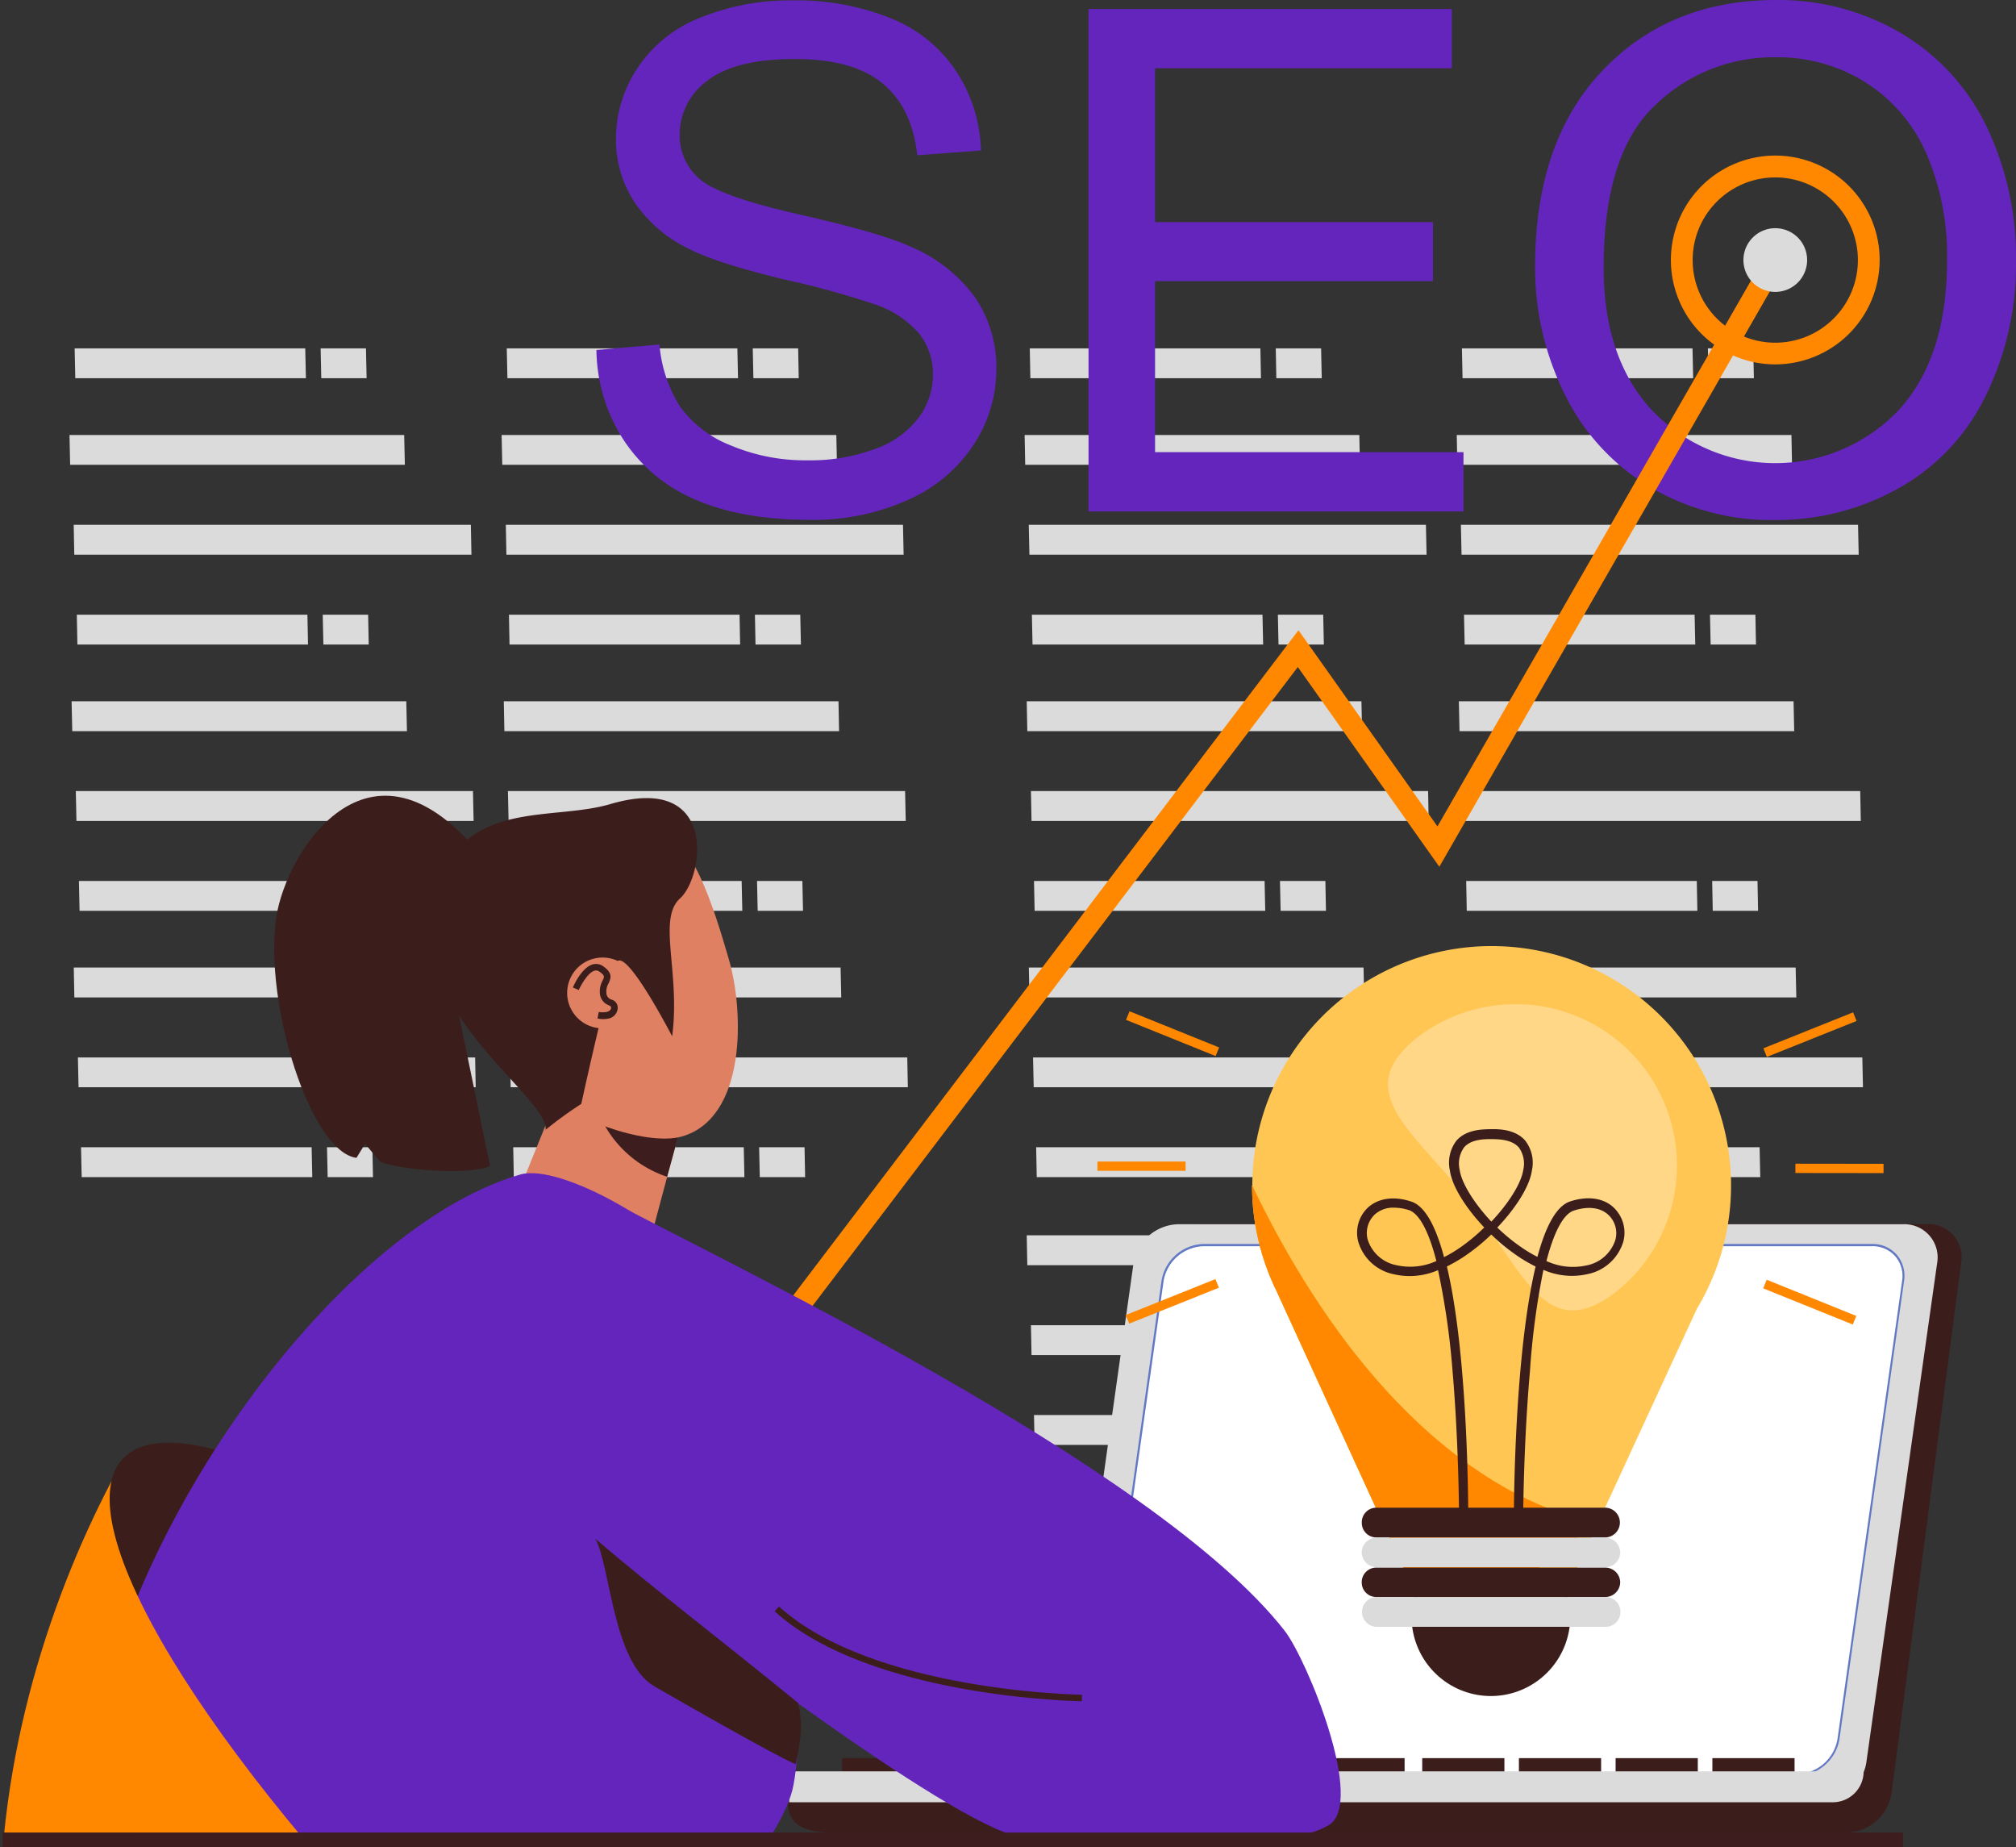 <svg xmlns:inkscape="http://www.inkscape.org/namespaces/inkscape" xmlns:sodipodi="http://sodipodi.sourceforge.net/DTD/sodipodi-0.dtd" xmlns="http://www.w3.org/2000/svg" xmlns:svg="http://www.w3.org/2000/svg" viewBox="0 0 277.915 254.573" id="svg6753" sodipodi:docname="1.svg" width="277.915" height="254.573" inkscape:version="1.1 (c4e8f9e, 2021-05-24)"><rect x="0" y="0" width="277.915" height="254.573" fill="#333333" stroke="none"/><defs id="defs6501"><style id="style6496">.cls-1{fill:none;}.cls-2{fill:#f3dacb;}.cls-3{fill:#778aeb;}.cls-4{fill:#c34915;}.cls-15,.cls-5{fill:#3b1e1c;}.cls-6{fill:#82b59b;}.cls-14,.cls-7{fill:#fff;}.cls-8{fill:#6179c4;}.cls-9{clip-path:url(#clip-path);}.cls-10{fill:#df8063;}.cls-11{fill:#3d1d1e;}.cls-12{fill:#e6e6e6;}.cls-13{fill:#e8bb3b;}.cls-14{opacity:0.3;}.cls-15{opacity:0.15;}</style><clipPath id="clip-path" transform="translate(-4.09)"><path class="cls-1" d="m 0,252.58 19.2,-67.7 21.9,-81.65 39,3.51 42.35,-3.51 12.91,39.44 20.3,-7.89 14.82,14.65 -3.83,46.34 c 0,0 25,30.67 25.32,31.85 0.32,1.18 -2,25 -2,25 z" id="path6498"></path></clipPath></defs><g id="&#x421;&#x43B;&#x43E;&#x439;_2" data-name="&#x421;&#x43B;&#x43E;&#x439; 2" transform="translate(0,0.003)"><g id="Layer_1" data-name="Layer 1"><polygon class="cls-2" points="11.17,158.12 11.26,162.24 43.05,162.24 42.96,158.12 " id="polygon6503" style="fill:#dbdbdb;fill-opacity:1"></polygon><polygon class="cls-2" points="10.74,145.74 10.83,149.85 65.58,149.85 65.5,145.74 " id="polygon6505" style="fill:#dbdbdb;fill-opacity:1"></polygon><polygon class="cls-2" points="10.17,133.35 10.25,137.47 56.39,137.47 56.31,133.35 " id="polygon6507" style="fill:#dbdbdb;fill-opacity:1"></polygon><polygon class="cls-2" points="45.08,158.12 45.17,162.24 51.42,162.24 51.33,158.12 " id="polygon6509" style="fill:#dbdbdb;fill-opacity:1"></polygon><polygon class="cls-2" points="70.75,158.12 70.83,162.24 102.62,162.24 102.53,158.12 " id="polygon6511" style="fill:#dbdbdb;fill-opacity:1"></polygon><polygon class="cls-2" points="70.31,145.74 70.4,149.85 125.15,149.85 125.07,145.74 " id="polygon6513" style="fill:#dbdbdb;fill-opacity:1"></polygon><polygon class="cls-2" points="69.74,133.35 69.83,137.47 115.97,137.47 115.88,133.35 " id="polygon6515" style="fill:#dbdbdb;fill-opacity:1"></polygon><polygon class="cls-2" points="104.65,158.12 104.74,162.24 110.99,162.24 110.91,158.12 " id="polygon6517" style="fill:#dbdbdb;fill-opacity:1"></polygon><polygon class="cls-2" points="10.88,121.42 10.97,125.53 42.76,125.53 42.67,121.42 " id="polygon6519" style="fill:#dbdbdb;fill-opacity:1"></polygon><polygon class="cls-2" points="10.45,109.03 10.54,113.15 65.29,113.15 65.2,109.03 " id="polygon6521" style="fill:#dbdbdb;fill-opacity:1"></polygon><polygon class="cls-2" points="9.87,96.65 9.96,100.77 56.1,100.77 56.01,96.65 " id="polygon6523" style="fill:#dbdbdb;fill-opacity:1"></polygon><polygon class="cls-2" points="44.79,121.42 44.87,125.53 51.13,125.53 51.04,121.42 " id="polygon6525" style="fill:#dbdbdb;fill-opacity:1"></polygon><polygon class="cls-2" points="70.45,121.42 70.54,125.53 102.33,125.53 102.24,121.42 " id="polygon6527" style="fill:#dbdbdb;fill-opacity:1"></polygon><polygon class="cls-2" points="70.02,109.03 70.11,113.15 124.86,113.15 124.77,109.03 " id="polygon6529" style="fill:#dbdbdb;fill-opacity:1"></polygon><polygon class="cls-2" points="69.45,96.65 69.53,100.77 115.67,100.77 115.59,96.65 " id="polygon6531" style="fill:#dbdbdb;fill-opacity:1"></polygon><polygon class="cls-2" points="104.36,121.42 104.45,125.53 110.7,125.53 110.61,121.42 " id="polygon6533" style="fill:#dbdbdb;fill-opacity:1"></polygon><polygon class="cls-2" points="10.59,84.72 10.67,88.83 42.46,88.83 42.38,84.72 " id="polygon6535" style="fill:#dbdbdb;fill-opacity:1"></polygon><polygon class="cls-2" points="10.16,72.33 10.24,76.45 64.99,76.45 64.91,72.33 " id="polygon6537" style="fill:#dbdbdb;fill-opacity:1"></polygon><polygon class="cls-2" points="9.58,59.95 9.67,64.06 55.81,64.06 55.72,59.95 " id="polygon6539" style="fill:#dbdbdb;fill-opacity:1"></polygon><polygon class="cls-2" points="44.49,84.72 44.58,88.83 50.83,88.83 50.75,84.72 " id="polygon6541" style="fill:#dbdbdb;fill-opacity:1"></polygon><polygon class="cls-2" points="70.16,84.72 70.24,88.83 102.03,88.83 101.95,84.72 " id="polygon6543" style="fill:#dbdbdb;fill-opacity:1"></polygon><polygon class="cls-2" points="69.73,72.33 69.81,76.45 124.57,76.45 124.48,72.33 " id="polygon6545" style="fill:#dbdbdb;fill-opacity:1"></polygon><polygon class="cls-2" points="69.15,59.95 69.24,64.06 115.38,64.06 115.29,59.95 " id="polygon6547" style="fill:#dbdbdb;fill-opacity:1"></polygon><polygon class="cls-2" points="104.07,84.72 104.15,88.83 110.41,88.83 110.32,84.72 " id="polygon6549" style="fill:#dbdbdb;fill-opacity:1"></polygon><polygon class="cls-2" points="10.29,48.01 10.38,52.13 42.17,52.13 42.08,48.01 " id="polygon6551" style="fill:#dbdbdb;fill-opacity:1"></polygon><polygon class="cls-2" points="44.2,48.01 44.29,52.13 50.54,52.13 50.45,48.01 " id="polygon6553" style="fill:#dbdbdb;fill-opacity:1"></polygon><polygon class="cls-2" points="69.86,48.01 69.95,52.13 101.74,52.13 101.65,48.01 " id="polygon6555" style="fill:#dbdbdb;fill-opacity:1"></polygon><polygon class="cls-2" points="103.77,48.01 103.86,52.13 110.11,52.13 110.03,48.01 " id="polygon6557" style="fill:#dbdbdb;fill-opacity:1"></polygon><polygon class="cls-2" points="142.84,158.12 142.92,162.24 174.71,162.24 174.63,158.12 " id="polygon6559" style="fill:#dbdbdb;fill-opacity:1"></polygon><polygon class="cls-2" points="142.41,145.74 142.5,149.85 197.25,149.85 197.16,145.74 " id="polygon6561" style="fill:#dbdbdb;fill-opacity:1"></polygon><polygon class="cls-2" points="141.83,133.35 141.92,137.47 188.06,137.47 187.97,133.35 " id="polygon6563" style="fill:#dbdbdb;fill-opacity:1"></polygon><polygon class="cls-2" points="176.75,158.12 176.83,162.24 183.09,162.24 183,158.12 " id="polygon6565" style="fill:#dbdbdb;fill-opacity:1"></polygon><polygon class="cls-2" points="202.41,158.12 202.5,162.24 234.29,162.24 234.2,158.12 " id="polygon6567" style="fill:#dbdbdb;fill-opacity:1"></polygon><polygon class="cls-2" points="201.98,145.74 202.07,149.85 256.82,149.85 256.73,145.74 " id="polygon6569" style="fill:#dbdbdb;fill-opacity:1"></polygon><polygon class="cls-2" points="201.4,133.35 201.49,137.47 247.63,137.47 247.54,133.35 " id="polygon6571" style="fill:#dbdbdb;fill-opacity:1"></polygon><polygon class="cls-2" points="236.32,158.12 236.41,162.24 242.66,162.24 242.57,158.12 " id="polygon6573" style="fill:#dbdbdb;fill-opacity:1"></polygon><polygon class="cls-2" points="142.54,121.42 142.63,125.53 174.42,125.53 174.33,121.42 " id="polygon6575" style="fill:#dbdbdb;fill-opacity:1"></polygon><polygon class="cls-2" points="142.12,109.03 142.2,113.15 196.95,113.15 196.87,109.03 " id="polygon6577" style="fill:#dbdbdb;fill-opacity:1"></polygon><polygon class="cls-2" points="141.54,96.65 141.62,100.77 187.77,100.77 187.68,96.65 " id="polygon6579" style="fill:#dbdbdb;fill-opacity:1"></polygon><polygon class="cls-2" points="176.45,121.42 176.54,125.53 182.79,125.53 182.71,121.42 " id="polygon6581" style="fill:#dbdbdb;fill-opacity:1"></polygon><polygon class="cls-2" points="202.12,121.42 202.2,125.53 233.99,125.53 233.91,121.42 " id="polygon6583" style="fill:#dbdbdb;fill-opacity:1"></polygon><polygon class="cls-2" points="201.69,109.03 201.77,113.15 256.52,113.15 256.44,109.03 " id="polygon6585" style="fill:#dbdbdb;fill-opacity:1"></polygon><polygon class="cls-2" points="201.11,96.65 201.2,100.77 247.34,100.77 247.25,96.65 " id="polygon6587" style="fill:#dbdbdb;fill-opacity:1"></polygon><polygon class="cls-2" points="236.03,121.42 236.11,125.53 242.36,125.53 242.28,121.42 " id="polygon6589" style="fill:#dbdbdb;fill-opacity:1"></polygon><polygon class="cls-2" points="142.25,84.72 142.34,88.83 174.13,88.83 174.04,84.72 " id="polygon6591" style="fill:#dbdbdb;fill-opacity:1"></polygon><polygon class="cls-2" points="141.82,72.33 141.91,76.45 196.66,76.45 196.57,72.33 " id="polygon6593" style="fill:#dbdbdb;fill-opacity:1"></polygon><polygon class="cls-2" points="141.25,59.95 141.33,64.06 187.47,64.06 187.39,59.95 " id="polygon6595" style="fill:#dbdbdb;fill-opacity:1"></polygon><polygon class="cls-2" points="176.16,84.72 176.25,88.83 182.5,88.83 182.41,84.72 " id="polygon6597" style="fill:#dbdbdb;fill-opacity:1"></polygon><polygon class="cls-2" points="201.82,84.72 201.91,88.83 233.7,88.83 233.61,84.72 " id="polygon6599" style="fill:#dbdbdb;fill-opacity:1"></polygon><polygon class="cls-2" points="201.39,72.33 201.48,76.45 256.23,76.45 256.14,72.33 " id="polygon6601" style="fill:#dbdbdb;fill-opacity:1"></polygon><polygon class="cls-2" points="200.82,59.95 200.9,64.06 247.04,64.06 246.96,59.95 " id="polygon6603" style="fill:#dbdbdb;fill-opacity:1"></polygon><polygon class="cls-2" points="235.73,84.72 235.82,88.83 242.07,88.83 241.99,84.72 " id="polygon6605" style="fill:#dbdbdb;fill-opacity:1"></polygon><polygon class="cls-2" points="141.83,206.97 141.92,211.08 188.06,211.08 187.97,206.97 " id="polygon6607"></polygon><polygon class="cls-2" points="201.4,206.97 201.49,211.08 247.63,211.08 247.54,206.97 " id="polygon6609"></polygon><polygon class="cls-2" points="142.54,195.03 142.63,199.15 174.42,199.15 174.33,195.03 " id="polygon6611" style="fill:#dbdbdb;fill-opacity:1"></polygon><polygon class="cls-2" points="142.12,182.65 142.2,186.76 196.95,186.76 196.87,182.65 " id="polygon6613" style="fill:#dbdbdb;fill-opacity:1"></polygon><polygon class="cls-2" points="141.54,170.26 141.62,174.38 187.77,174.38 187.68,170.26 " id="polygon6615" style="fill:#dbdbdb;fill-opacity:1"></polygon><polygon class="cls-2" points="176.45,195.03 176.54,199.15 182.79,199.15 182.71,195.03 " id="polygon6617"></polygon><polygon class="cls-2" points="202.12,195.03 202.2,199.15 233.99,199.15 233.91,195.03 " id="polygon6619"></polygon><polygon class="cls-2" points="201.69,182.65 201.77,186.76 256.52,186.76 256.44,182.65 " id="polygon6621"></polygon><polygon class="cls-2" points="201.11,170.26 201.2,174.38 247.34,174.38 247.25,170.26 " id="polygon6623"></polygon><polygon class="cls-2" points="236.03,195.03 236.11,199.15 242.36,199.15 242.28,195.03 " id="polygon6625"></polygon><polygon class="cls-2" points="141.96,48.01 142.04,52.13 173.83,52.13 173.75,48.01 " id="polygon6627" style="fill:#dbdbdb;fill-opacity:1"></polygon><polygon class="cls-2" points="175.87,48.01 175.95,52.13 182.21,52.13 182.12,48.01 " id="polygon6629" style="fill:#dbdbdb;fill-opacity:1"></polygon><polygon class="cls-2" points="201.53,48.01 201.62,52.13 233.41,52.13 233.32,48.01 " id="polygon6631" style="fill:#dbdbdb;fill-opacity:1"></polygon><polygon class="cls-2" points="235.44,48.01 235.52,52.13 241.78,52.13 241.69,48.01 " id="polygon6633" style="fill:#dbdbdb;fill-opacity:1"></polygon><path class="cls-3" d="M 86.31,48.24 95,47.48 a 19,19 0 0 0 2.81,8.52 15.62,15.62 0 0 0 7,5.38 26.38,26.38 0 0 0 10.63,2.06 25.45,25.45 0 0 0 9.26,-1.56 12.81,12.81 0 0 0 6,-4.28 9.87,9.87 0 0 0 2,-5.92 9,9 0 0 0 -1.89,-5.7 14,14 0 0 0 -6.24,-4.08 121.1,121.1 0 0 0 -12.33,-3.38 Q 102.7,36.22 98.87,34.2 A 18.82,18.82 0 0 1 91.48,27.75 15.83,15.83 0 0 1 89,19.13 a 17.64,17.64 0 0 1 3,-9.8 18.42,18.42 0 0 1 8.69,-6.92 32.89,32.89 0 0 1 12.64,-2.36 34.65,34.65 0 0 1 13.59,2.48 19.51,19.51 0 0 1 9,7.3 20.89,20.89 0 0 1 3.4,10.91 l -8.78,0.66 c -0.48,-4.38 -2.07,-7.68 -4.8,-9.92 C 123.01,9.24 119,8.13 113.71,8.13 q -8.31,0 -12.12,3 a 9.16,9.16 0 0 0 -3.8,7.35 7.89,7.89 0 0 0 2.69,6.14 q 2.65,2.41 13.82,4.94 11.17,2.53 15.33,4.44 a 21,21 0 0 1 8.93,7.06 17.2,17.2 0 0 1 2.88,9.85 18.86,18.86 0 0 1 -3.16,10.42 20.8,20.8 0 0 1 -9.1,7.6 31.68,31.68 0 0 1 -13.34,2.72 q -9.41,0 -15.76,-2.74 a 22.12,22.12 0 0 1 -10,-8.24 23.32,23.32 0 0 1 -3.77,-12.43 z" transform="translate(-4.09)" id="path6635" style="fill:#6425bd;fill-opacity:1"></path><path class="cls-3" d="M 154.15,70.49 V 1.23 h 50.08 V 9.4 h -40.91 v 21.21 h 38.31 v 8.13 h -38.31 v 23.58 h 42.52 v 8.17 z" transform="translate(-4.09)" id="path6637" style="fill:#6425bd;fill-opacity:1"></path><path class="cls-3" d="m 215.71,36.76 q 0,-17.25 9.26,-27 Q 234.23,0.01 248.88,0 A 33.23,33.23 0 0 1 266.17,4.58 30,30 0 0 1 277.91,17.36 41.56,41.56 0 0 1 282,36 40.84,40.84 0 0 1 277.7,54.8 29,29 0 0 1 265.65,67.39 34.35,34.35 0 0 1 248.83,71.67 32.82,32.82 0 0 1 231.35,67 30.39,30.39 0 0 1 219.68,54.1 39.06,39.06 0 0 1 215.71,36.76 Z m 9.45,0.14 q 0,12.51 6.73,19.72 a 23.47,23.47 0 0 0 33.92,-0.07 q 6.69,-7.27 6.69,-20.64 a 35.45,35.45 0 0 0 -2.86,-14.77 22,22 0 0 0 -8.36,-9.78 22.72,22.72 0 0 0 -12.36,-3.47 23.41,23.41 0 0 0 -16.74,6.69 q -7.02,6.68 -7.02,22.32 z" transform="translate(-4.09)" id="path6639" style="fill:#6425bd;fill-opacity:1"></path><polygon class="cls-4" points="179,86.86 198.16,113.9 243.44,35.09 246.04,36.58 198.42,119.46 178.91,91.93 83.41,217.63 81.03,215.82 " id="polygon6641" style="fill:#ff8800;fill-opacity:1"></polygon><path class="cls-4" d="m 253.21,35.83 a 4.39,4.39 0 1 1 -4.38,-4.38 4.38,4.38 0 0 1 4.38,4.38 z" transform="translate(-4.09)" id="path6643" style="fill:#dbdbdb;fill-opacity:1"></path><path class="cls-4" d="m 248.83,50.22 a 14.39,14.39 0 1 1 14.38,-14.39 14.41,14.41 0 0 1 -14.38,14.39 z m 0,-25.77 a 11.39,11.39 0 1 0 11.38,11.38 11.4,11.4 0 0 0 -11.38,-11.38 z" transform="translate(-4.09)" id="path6645" style="fill:#ff8800;fill-opacity:1"></path><path class="cls-5" d="m 258.69,252.58 h -100 a 4.56,4.56 0 0 1 -4.62,-5.38 l 9.59,-73.11 a 6.41,6.41 0 0 1 6.15,-5.39 h 100 a 4.58,4.58 0 0 1 4.63,5.39 l -9.6,73.11 a 6.41,6.41 0 0 1 -6.15,5.38 z" transform="translate(-4.09)" id="path6647"></path><path class="cls-6" d="m 255.38,247.5 h -100 a 4.56,4.56 0 0 1 -4.62,-5.38 l 9.59,-68 a 6.41,6.41 0 0 1 6.15,-5.39 h 100 a 4.58,4.58 0 0 1 4.63,5.39 l -9.76,68.81 c -0.43,2.94 -3.02,4.57 -5.99,4.57 z" transform="translate(-4.09)" id="path6649" style="fill:#dbdbdb;fill-opacity:1"></path><path class="cls-7" d="m 251.88,244.62 h -92.17 a 4.23,4.23 0 0 1 -4.27,-5 l 8.91,-63.1 a 5.9,5.9 0 0 1 5.66,-5 h 92.17 a 4.21,4.21 0 0 1 4.26,5 l -8.9,63.1 a 5.92,5.92 0 0 1 -5.66,5 z" transform="translate(-4.09)" id="path6651"></path><path class="cls-8" d="m 251.88,244.76 h -92.17 a 4.42,4.42 0 0 1 -3.4,-1.49 4.48,4.48 0 0 1 -1,-3.64 l 8.9,-63.09 a 6.06,6.06 0 0 1 5.8,-5.09 h 92.16 a 4.41,4.41 0 0 1 3.4,1.49 4.47,4.47 0 0 1 1,3.63 l -8.9,63.1 a 6.06,6.06 0 0 1 -5.79,5.09 z m -81.87,-73 a 5.76,5.76 0 0 0 -5.52,4.84 l -8.91,63.1 a 4.27,4.27 0 0 0 0.94,3.42 4.16,4.16 0 0 0 3.19,1.39 h 92.17 a 5.78,5.78 0 0 0 5.52,-4.85 l 8.9,-63.09 a 4.19,4.19 0 0 0 -0.94,-3.42 4.13,4.13 0 0 0 -3.19,-1.39 z" transform="translate(-4.09)" id="path6653"></path><rect class="cls-5" x="116.07" y="242.32" width="11.33" height="1.92" id="rect6655"></rect><rect class="cls-5" x="129.4" y="242.32" width="11.33" height="1.92" id="rect6657"></rect><rect class="cls-5" x="142.73" y="242.32" width="11.33" height="1.92" id="rect6659"></rect><rect class="cls-5" x="156.07" y="242.32" width="37.56" height="1.92" id="rect6661"></rect><rect class="cls-5" x="196.06" y="242.32" width="11.33" height="1.92" id="rect6663"></rect><rect class="cls-5" x="209.39" y="242.32" width="11.33" height="1.92" id="rect6665"></rect><rect class="cls-5" x="222.72" y="242.32" width="11.33" height="1.92" id="rect6667"></rect><rect class="cls-5" x="236.06" y="242.32" width="11.33" height="1.92" id="rect6669"></rect><path class="cls-5" d="M 255.28,252.58 H 119.43 c -3.69,0 -6.69,-0.49 -6.69,-4.18 v -4.16 H 262 v 4.16 c 0,3.69 -3,4.18 -6.72,4.18 z" transform="translate(-4.09)" id="path6671"></path><path class="cls-6" d="M 256.79,248.4 H 112.88 v -4.26 H 261 a 4.25,4.25 0 0 1 -4.21,4.26 z" transform="translate(-4.09)" id="path6673" style="fill:#dbdbdb;fill-opacity:1"></path><path class="cls-5" d="m 261.14,244.56 0.35,-1.57 2,0.68 -1,6.07 -1.79,2.26 -1.56,0.38 a 2.31,2.31 0 0 1 -0.45,0 h -4.93 a 39.6,39.6 0 0 1 3.36,-3.39 c 0.26,0 2.67,-0.16 2.67,-0.16 l 0.74,-2.16 0.51,-0.66 z" transform="translate(-4.09)" id="path6675"></path><g class="cls-9" clip-path="url(#clip-path)" id="g6715"><path class="cls-5" d="m 65.43,130.74 c -2.69,-8.57 6.11,-11.38 6.11,-11.38 -16,-21.39 -28.05,-2 -29.37,7.1 -1.72,12 4.8,32.33 11.06,33.12 l 1.19,-1.93 2.1,2.5 c 3.75,1.32 12.87,1.76 15.12,0.53 0,0 -6.04,-29.41 -6.21,-29.94 z" transform="translate(-4.09)" id="path6677"></path><path class="cls-10" d="m 98,154.93 -5.48,20.53 c -1.25,1.33 -7.7,-0.64 -17.91,-8.79 l 5.85,-14.45 c 0,0 7.2,-0.88 17.54,2.71 z" transform="translate(-4.09)" id="path6679"></path><path class="cls-11" d="m 98.39,153.66 -2.33,8.53 A 15.45,15.45 0 0 1 85.68,150.11 c 3.87,2.97 11.32,3.69 12.71,3.55 z" transform="translate(-4.09)" id="path6681"></path><path class="cls-10" d="m 98.08,156.64 c -5,1.43 -16.16,-2.72 -19.53,-6.71 -1.2,-1.42 -6.62,-27.78 -2,-31.08 1.93,-1.38 15.94,-2.95 18,-3.54 4.62,-1.35 8.06,10.21 10,16.85 2.18,7.45 2.38,21.96 -6.47,24.48 z" transform="translate(-4.09)" id="path6683"></path><path class="cls-5" d="m 79.31,155.71 a 55.26,55.26 0 0 1 4.91,-3.56 c 1.19,-5.4 3.71,-16.59 4.8,-19.38 1.09,-2.79 7.73,10.06 7.73,10.06 1.16,-8.81 -2.06,-16.16 1.08,-19 3.35,-3 5.31,-17.41 -9.63,-13 -8.09,2.37 -19.59,-0.69 -23.9,11.1 -6.01,16.44 15.32,28.89 15.01,33.78 z" transform="translate(-4.09)" id="path6685"></path><path class="cls-10" d="m 91.2,134.12 a 4.88,4.88 0 1 1 -6.78,-1.31 4.89,4.89 0 0 1 6.78,1.31 z" transform="translate(-4.09)" id="path6687"></path><path class="cls-5" d="m 88.05,140.37 a 3.6,3.6 0 0 1 -1.59,0 l 0.17,-0.89 c 0,0 1.51,0.26 1.7,-0.5 0,-0.23 0.06,-0.23 -0.32,-0.43 a 1.89,1.89 0 0 1 -1.23,-1.7 3.12,3.12 0 0 1 0.38,-1.7 c 0.27,-0.56 0.33,-0.69 -0.45,-1.24 a 0.75,0.75 0 0 0 -0.67,-0.12 v 0 c -0.93,0.27 -1.9,2.06 -2.16,2.66 l -0.82,-0.35 c 0.12,-0.28 1.22,-2.74 2.73,-3.18 v 0 a 1.69,1.69 0 0 1 1.44,0.25 c 1.3,0.91 1.12,1.58 0.75,2.37 a 2.16,2.16 0 0 0 -0.3,1.24 1,1 0 0 0 0.74,1 1.17,1.17 0 0 1 0.78,1.45 1.55,1.55 0 0 1 -1.15,1.14 z" transform="translate(-4.09)" id="path6689"></path><path class="cls-5" d="m 107.68,250.05 c 38.93,36.56 63.32,73.89 54.32,83.38 -9,9.49 -47.7,-12.44 -86.64,-49 -38.94,-36.56 -63.26,-73.89 -54.34,-83.38 8.92,-9.49 47.73,12.44 86.66,49 z" transform="translate(-4.09)" id="path6691"></path><path class="cls-12" d="m 74.07,279.68 c -6.14,3.09 -47.17,62.57 21.22,62.57 15.39,0 58.71,-18.13 60.37,-14.21 6.72,15.88 -19,40.58 -7.18,70.63 10.94,1.55 38.73,-1.62 42,0.06 9.94,-4.84 15.52,-11 17.75,-22.63 2.82,-14.83 10.23,-41.88 9.91,-73.68 C 217.58,250.4 82.94,276 74.07,279.68 Z" transform="translate(-4.09)" id="path6693"></path><path class="cls-5" d="m 157.13,399.44 a 67.11,67.11 0 0 1 -8.7,-0.44 h -0.19 l -0.07,-0.18 c -6.86,-17.38 -1.11,-33.29 3.51,-46.07 3.48,-9.61 6.48,-17.92 3.67,-24.55 -0.69,-1.64 -13,2.19 -23.85,5.58 -13.27,4.14 -28.31,8.84 -36.21,8.84 -22.66,0 -35.68,-6.45 -38.69,-19.17 -4.29,-18.1 13.34,-42 17.32,-44 v 0 c 3.47,-1.45 28.18,-6.69 56.24,-8.74 24.89,-1.81 58.26,-1.52 76,10.14 8.07,5.32 12.21,12.6 12.31,21.64 0.26,26 -4.69,49.09 -8,64.37 -0.76,3.57 -1.42,6.65 -1.94,9.38 -2.12,11.06 -7.31,17.68 -17.93,22.86 l -0.15,0.08 -0.15,-0.08 c -1.5,-0.78 -9.14,-0.44 -17.23,-0.08 -5.28,0.17 -10.99,0.42 -15.94,0.42 z m -8.41,-1.07 c 5.62,0.75 15.55,0.31 24.33,-0.08 8.63,-0.39 15.5,-0.69 17.41,0.08 10.45,-5.13 15.34,-11.37 17.43,-22.37 0.52,-2.73 1.18,-5.82 1.94,-9.39 3.28,-15.25 8.22,-38.31 7.95,-64.23 -0.09,-8.8 -4.13,-15.89 -12,-21.09 -17.53,-11.56 -50.76,-11.83 -75.55,-10 -27.95,2 -52.53,7.24 -56,8.67 -3.8,1.94 -21.09,25.89 -17,43.28 2.94,12.38 15.74,18.66 38.05,18.66 7.8,0 22.79,-4.68 36,-8.8 15.16,-4.73 23.78,-7.3 24.66,-5.21 2.91,6.87 -0.13,15.29 -3.65,25 -4.79,13.35 -10.23,28.41 -3.57,45.48 z" transform="translate(-4.09)" id="path6695"></path><path class="cls-7" d="m 173.12,354.92 c 2,25 8.36,44.32 24.57,49 7,-4.11 30.74,-10.8 34.94,-11.69 12.46,-19.54 -4,-48.13 -8.85,-69.58 -10.43,-45.76 -29.12,-52.27 -55.19,-50.12 -30.88,3.15 -72.85,4.29 -99.42,19.77 -8.51,5 -21.21,25.57 -17.86,35 12.69,35.89 87.21,16.7 111.14,8.35 14.55,-5.09 9.93,10.35 10.67,19.27 z" transform="translate(-4.09)" id="path6697"></path><path class="cls-5" d="m 197.74,404.3 h -0.14 c -14.51,-4.22 -22.39,-19.89 -24.81,-49.32 v 0 a 54.76,54.76 0 0 1 0,-6.52 c 0.22,-5.17 0.45,-10.51 -2.31,-12.56 -1.65,-1.23 -4.25,-1.19 -7.95,0.1 -14.19,4.95 -38.38,11.18 -59.89,12.44 C 73.89,350.1 56.5,343.05 51,327.47 47.63,318 60.42,297 69,292 c 22.4,-13.05 55.16,-15.89 84.06,-18.39 5.44,-0.47 10.58,-0.92 15.49,-1.42 15.43,-1.27 25.5,0.87 33.7,7.16 9.92,7.6 16.86,21.34 21.85,43.22 1.27,5.58 3.3,11.58 5.46,17.94 5.92,17.49 12.64,37.32 3.35,51.89 l -0.08,0.12 h -0.13 c -4.54,1 -28,7.64 -34.84,11.65 z m -24.29,-49.41 c 2.39,29 10.08,44.51 24.2,48.7 7,-4 29.93,-10.57 34.77,-11.63 9,-14.29 2.37,-33.9 -3.49,-51.2 -2.16,-6.37 -4.2,-12.39 -5.48,-18 -10.17,-44.64 -27.81,-52.09 -54.83,-49.86 -4.92,0.5 -10.06,0.95 -15.51,1.42 -28.83,2.5 -61.5,5.33 -83.78,18.31 -8.42,4.9 -21,25.35 -17.71,34.63 5.4,15.27 22.57,22.17 51,20.5 21.44,-1.26 45.57,-7.47 59.71,-12.41 3.92,-1.37 6.73,-1.37 8.57,0 3,2.25 2.8,7.78 2.57,13.12 a 53.32,53.32 0 0 0 -0.02,6.42 z" transform="translate(-4.09)" id="path6699"></path><path class="cls-3" d="m 113.48,246 c 4.19,-23.29 -10.31,-67.52 -11.67,-69.61 -4.61,-7.11 -20.46,-16.12 -26,-14.51 -27.23,7.92 -59.71,55.57 -59.71,88.27 0,39.15 9.05,72.22 29.93,85.43 0,0 32.27,-26.94 44.54,-46.71 3.07,-4.14 16.22,-19.12 8.35,-17.34 0.39,-0.51 1.64,-2.69 -0.77,-2.58 0.62,-1.73 13.9,-15.01 15.33,-22.95 z" transform="translate(-4.09)" id="path6701" style="fill:#6425bd;fill-opacity:1"></path><path class="cls-3" d="m 145.41,253.22 c 10.46,-0.17 22.08,0.09 32.54,-0.08 3.21,0 6.44,0.1 9.28,-1.57 5.17,-3 -2.91,-22.7 -6,-26.75 -18,-23.14 -79.7,-52 -94,-59.87 -2.18,2.56 -0.49,46.61 7.79,55.13 2.91,3.06 42.75,33.26 50.39,33.14 z" transform="translate(-4.09)" id="path6703" style="fill:#6425bd;fill-opacity:1"></path><path class="cls-13" d="m 158.09,337.5 c -40.82,47.58 -96.31,26 -119,4.8 C -10,296.36 1.59,238.29 19.46,204.15 c -3,12.91 20.41,46.92 55.93,80.28 31.27,29.37 78.28,51.15 78.34,51.18 1.45,0.64 2.91,1.27 4.36,1.89 z" transform="translate(-4.09)" id="path6705" style="fill:#ff8800;fill-opacity:1"></path><path class="cls-5" d="m 87.07,276.46 -0.31,-0.84 a 43.32,43.32 0 0 0 7.24,-3.44 9.28,9.28 0 0 0 3.92,-3.64 l 0.81,0.39 a 10.23,10.23 0 0 1 -4.27,4 43.9,43.9 0 0 1 -7.39,3.53 z" transform="translate(-4.09)" id="path6707"></path><path class="cls-5" d="m 82.83,280.11 -0.08,-0.9 a 23.92,23.92 0 0 0 10.13,-3.38 l 0.47,0.77 a 24.91,24.91 0 0 1 -10.52,3.51 z" transform="translate(-4.09)" id="path6709"></path><path class="cls-5" d="m 94.29,232.42 c 2.53,1.47 16.79,9.65 19.5,10.74 0.73,-3.68 1,-5.14 0.36,-8.42 -10.8,-8.83 -19.1,-15.08 -28,-22.66 2.05,3.49 2.39,17.01 8.14,20.34 z" transform="translate(-4.09)" id="path6711"></path><path class="cls-5" d="m 153.23,234.48 c -0.29,0 -29.18,-0.44 -42.36,-12.4 l 0.61,-0.66 c 12.92,11.72 41.48,12.16 41.76,12.16 z" transform="translate(-4.09)" id="path6713"></path></g><path class="cls-5" d="m 220.56,222.83 a 10.94,10.94 0 1 0 -11,10.93 10.95,10.95 0 0 0 11,-10.93 z" transform="translate(-4.09)" id="path6717"></path><path class="cls-13" d="m 238,180.41 a 33,33 0 1 0 -58.68,-4.19 v 0 0 c 0.23,0.55 0.48,1.09 0.74,1.63 l 19.53,42.61 9.85,0.7 v 0 h 0.21 v 0 l 9.85,-0.67 z" transform="translate(-4.09)" id="path6719" style="fill:#ffc653;fill-opacity:1"></path><path class="cls-14" d="m 226.94,178 a 22.25,22.25 0 0 0 -27.32,-35.12 c -9.7,7.55 -0.53,13 7,22.73 7.53,9.73 10.63,19.9 20.32,12.39 z" transform="translate(-4.09)" id="path6721"></path><path class="cls-13" d="m 176.69,163.36 a 33,33 0 0 0 2.59,12.86 v 0 0 c 0.23,0.55 0.48,1.09 0.74,1.63 l 19.53,42.61 9.85,0.7 v 0 h 0.21 v 0 l 14.8,-11.4 c 0,0 -26.35,-2 -47.72,-46.4 z" transform="translate(-4.09)" id="path6723"></path><path class="cls-15" d="m 176.69,163.36 a 33,33 0 0 0 2.59,12.86 v 0 0 c 0.23,0.55 0.48,1.09 0.74,1.63 l 19.53,42.61 9.85,0.7 v 0 h 0.21 v 0 l 14.8,-11.4 c 0,0 -26.35,-2 -47.72,-46.4 z" transform="translate(-4.09)" id="path6725" style="opacity:1;fill:#ff8800;fill-opacity:1"></path><path class="cls-5" d="m 205.23,209.76 c 0,-0.1 0,-10.37 -0.9,-20.8 a 105.83,105.83 0 0 0 -2,-13.9 9.78,9.78 0 0 1 -6.12,0.56 6.43,6.43 0 0 1 -4.89,-4.52 4.79,4.79 0 0 1 1.35,-4.67 c 1.44,-1.31 3.64,-1.61 6,-0.81 1.94,0.65 3.4,3.58 4.49,7.65 a 20.09,20.09 0 0 0 1.87,-1.09 25.09,25.09 0 0 0 3.67,-3 c -2.54,-2.68 -4.43,-5.68 -4.73,-7.82 a 5,5 0 0 1 0.9,-4.15 c 1.38,-1.58 3.7,-1.56 4.75,-1.58 1.05,-0.02 3.38,0 4.74,1.59 a 5,5 0 0 1 0.9,4.15 c -0.31,2.15 -2.21,5.14 -4.76,7.82 a 25.54,25.54 0 0 0 3.66,2.95 18.08,18.08 0 0 0 1.87,1.09 c 1.1,-4.07 2.56,-7 4.51,-7.64 2.4,-0.79 4.6,-0.49 6,0.84 a 4.78,4.78 0 0 1 1.34,4.67 6.47,6.47 0 0 1 -4.91,4.5 9.76,9.76 0 0 1 -6.11,-0.58 A 104.92,104.92 0 0 0 215,189 c -0.92,10.42 -0.94,20.68 -0.94,20.78 h -1.28 c 0,-3.06 0.14,-23.18 3,-35.22 a 20.51,20.51 0 0 1 -2.25,-1.29 26.91,26.91 0 0 1 -3.86,-3.12 27.39,27.39 0 0 1 -3.86,3.11 20.69,20.69 0 0 1 -2.26,1.29 c 2.86,12 2.95,32.17 2.95,35.22 z m -9,-43.31 a 3.76,3.76 0 0 0 -2.61,0.93 3.51,3.51 0 0 0 -1,3.42 5.18,5.18 0 0 0 4,3.58 8.64,8.64 0 0 0 5.48,-0.58 c -1.33,-5.19 -2.78,-6.64 -3.73,-7 a 7,7 0 0 0 -2.18,-0.35 z m 21.08,7.37 a 8.64,8.64 0 0 0 5.48,0.59 5.19,5.19 0 0 0 4,-3.57 3.47,3.47 0 0 0 -1,-3.42 c -1.09,-1 -2.79,-1.21 -4.76,-0.56 -0.97,0.32 -2.41,1.77 -3.76,6.96 z M 209.63,157 c -0.86,0 -2.74,0 -3.71,1.14 a 3.81,3.81 0 0 0 -0.6,3.13 c 0.24,1.72 1.91,4.5 4.36,7.1 2.46,-2.59 4.14,-5.37 4.39,-7.09 a 3.8,3.8 0 0 0 -0.6,-3.13 c -1,-1.14 -2.87,-1.14 -3.78,-1.15 z" transform="translate(-4.09)" id="path6727"></path><path class="cls-5" d="m 225.39,211.9 h -31.52 a 2,2 0 0 1 -2.05,-2.05 v 0 a 2,2 0 0 1 2.05,-2.05 h 31.53 a 2.05,2.05 0 0 1 2,2 v 0 a 2.06,2.06 0 0 1 -2.01,2.1 z" transform="translate(-4.09)" id="path6729"></path><path class="cls-6" d="m 225.39,216 h -31.53 a 2.05,2.05 0 0 1 -2.05,-2.06 v 0 a 2.05,2.05 0 0 1 2.06,-2 h 31.52 a 2.05,2.05 0 0 1 2.05,2.06 v 0 a 2.05,2.05 0 0 1 -2.05,2 z" transform="translate(-4.09)" id="path6731" style="fill:#dbdbdb;fill-opacity:1"></path><path class="cls-5" d="m 225.38,220.11 h -31.52 a 2,2 0 0 1 -2.05,-2 v 0 a 2,2 0 0 1 2.05,-2.05 h 31.53 a 2.05,2.05 0 0 1 2.05,2.05 v 0 a 2.06,2.06 0 0 1 -2.06,2 z" transform="translate(-4.09)" id="path6733"></path><path class="cls-6" d="m 225.38,224.22 h -31.53 a 2.05,2.05 0 0 1 -2,-2.06 v 0 a 2.05,2.05 0 0 1 2.06,-2.05 h 31.52 a 2.05,2.05 0 0 1 2.05,2.06 v 0 a 2.05,2.05 0 0 1 -2.1,2.05 z" transform="translate(-4.09)" id="path6735" style="fill:#dbdbdb;fill-opacity:1"></path><rect class="cls-13" x="165.1" y="135.81" width="1.28" height="13.32" transform="rotate(-68.01,163.689,145.502)" id="rect6737" style="fill:#ff8800;fill-opacity:1"></rect><rect class="cls-13" x="159.03" y="178.73" width="13.32" height="1.28" transform="rotate(-21.82,163.633,189.951)" id="rect6739" style="fill:#ff8800;fill-opacity:1"></rect><rect class="cls-13" x="161" y="154.84" width="1.28" height="12.15" transform="rotate(-90,159.41,162.96)" id="rect6741" style="fill:#ff8800;fill-opacity:1"></rect><rect class="cls-13" x="246.95" y="141.94" width="13.32" height="1.28" transform="rotate(-21.83,251.613,153.213)" id="rect6743" style="fill:#ff8800;fill-opacity:1"></rect><rect class="cls-13" x="252.93" y="172.81" width="1.28" height="13.32" transform="rotate(-68.01,251.525,182.5)" id="rect6745" style="fill:#ff8800;fill-opacity:1"></rect><rect class="cls-13" x="257.02" y="154.96" width="1.28" height="12.15" transform="rotate(-89.93,255.621,163.079)" id="rect6747" style="fill:#ff8800;fill-opacity:1"></rect><rect class="cls-11" x="0.36" y="252.58" width="262" height="1.99" id="rect6749"></rect></g></g></svg>